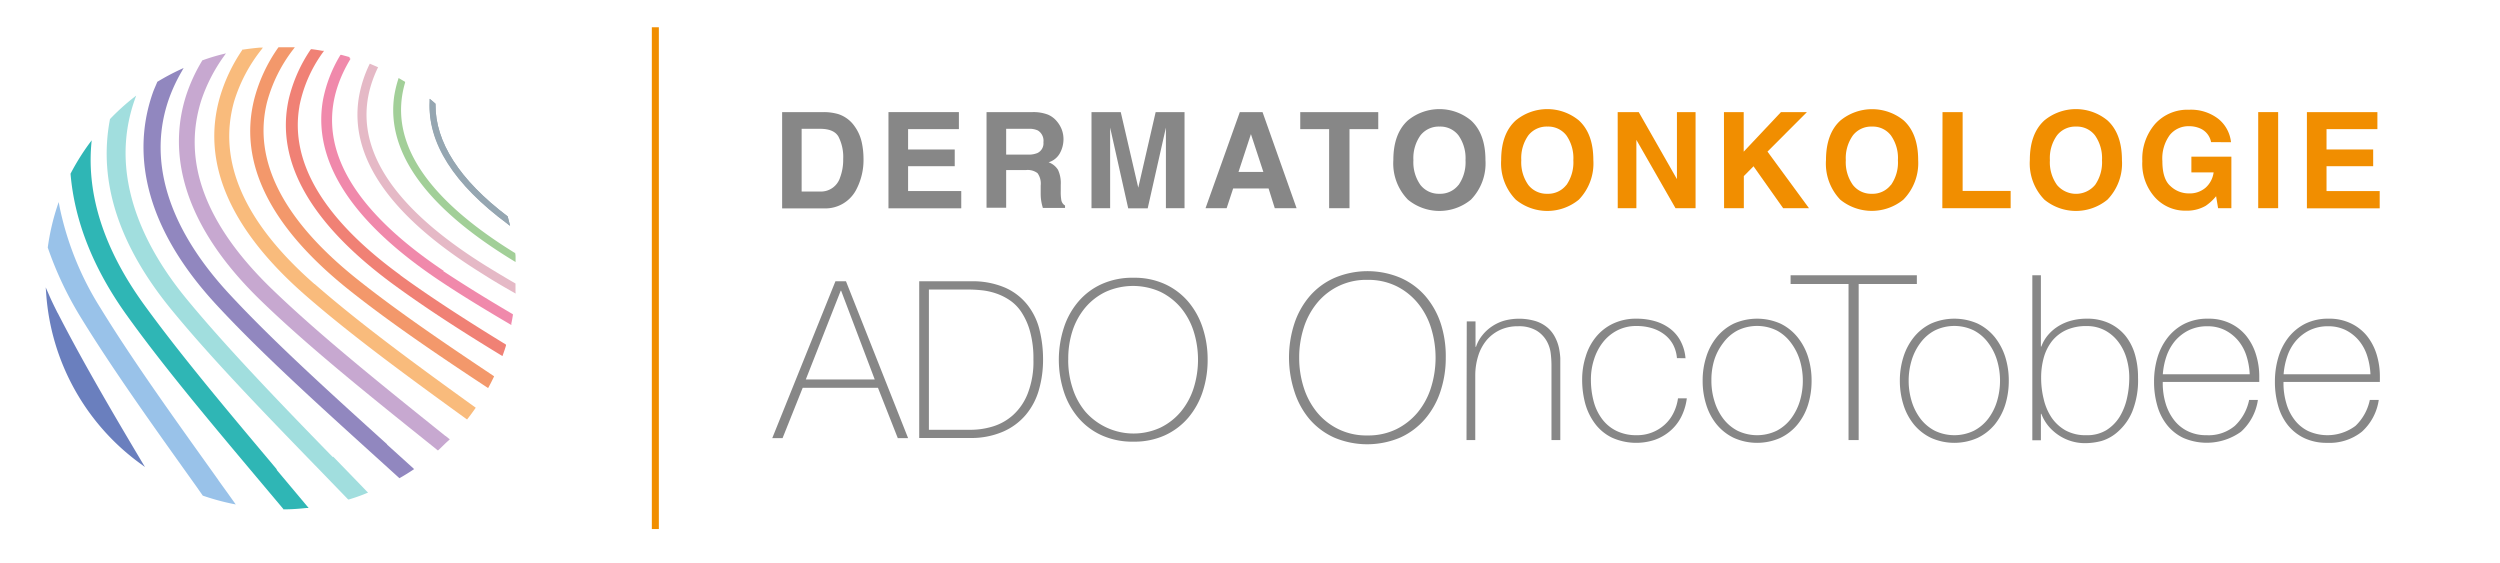 <svg viewBox="0 0 402.52 90.71" xmlns="http://www.w3.org/2000/svg" data-name="Ebene 4" id="Ebene_4"><defs><style>.cls-1{fill:#f18e00;}.cls-2{fill:#6a7fbe;}.cls-3{fill:#99c2e9;}.cls-4{fill:#2fb6b5;}.cls-5{fill:#a1dede;}.cls-6{fill:#9187bf;}.cls-7{fill:#c7a8d0;}.cls-8{fill:#f9bb7c;}.cls-9{fill:#f3986b;}.cls-10{fill:#f08175;}.cls-11{fill:#f089ab;}.cls-12{fill:#e5b9c6;}.cls-13{fill:#a2cf98;}.cls-14{fill:#95a6b1;}.cls-15{fill:#878787;}</style></defs><g data-name="Capa 2" id="Capa_2"><rect height="80.79" width="1.13" y="4.39" x="104.95" class="cls-1"></rect><path d="M9.3,50.44c-.5-1-1-2-1.5-3.17l-.44-1,.08,1.06A37,37,0,0,0,22.6,74.65l.74.54-.47-.78c-4.46-7.49-9.55-16.14-13.57-24" class="cls-2"></path><path d="M35.16,77.3l-.79-1.11c-6.43-9-13.08-18.26-18.19-26.59l-.16.1h0l.16-.1a49.13,49.13,0,0,1-6.6-16.36l-.13-.71-.23.68a37.06,37.06,0,0,0-1.53,6.65v0l0,0a56.75,56.75,0,0,0,5.45,11.46c5.23,8.51,12,17.93,18.51,27.05l1,1.43,0,0,0,0a38,38,0,0,0,4.85,1.33l.46.09L37.8,81c-.87-1.23-1.75-2.45-2.64-3.68" class="cls-3"></path><path d="M44.58,75.59l-1.07-1.28C36.25,65.68,28.75,56.75,23,48.78h0c-6.22-8.68-9-17.27-8.3-25.53l.06-.66-.4.54a37.72,37.72,0,0,0-3,4.83l0,.05v0C12,35.59,15,43.19,20.34,50.66c5.86,8.19,13.47,17.24,20.83,26l4.44,5.28,0,.07h.09c1.22,0,2.45-.09,3.64-.22l.35,0-.22-.27-4.94-5.89" class="cls-4"></path><path d="M53.6,73.6,53,73h0C45.21,65,36.4,55.88,29.93,48c-6.22-7.6-12.7-19.31-8.22-32l.22-.61-.51.4a36.54,36.54,0,0,0-3.72,3.39l0,0v.05c-1.91,10,1.42,20.26,9.88,30.6,6.4,7.82,14.87,16.55,23.06,25l.18.18,5.16,5.33.08.08.11,0c.93-.28,1.88-.6,2.82-1l.27-.1-.2-.2c-1.78-1.85-3.63-3.75-5.41-5.59" class="cls-5"></path><path d="M62.32,71.53l0,0c-9.5-8.59-18.47-16.71-25.45-24.25l-.14.13h0l.14-.13c-9.89-10.69-13.2-21.62-9.59-31.59a26.62,26.62,0,0,1,2-4.23l.29-.52-.53.25a37.56,37.56,0,0,0-3.74,2l0,0,0,.06-.18.42c-.14.33-.29.68-.42,1-2.79,7.68-3.29,19.88,10.16,34.42,7.07,7.64,16.1,15.81,25.65,24.46l1.25,1.13,2.46,2.23.1.09L64.3,77c.83-.47,1.54-.91,2.18-1.34l.2-.13-.17-.16-4.19-3.79" class="cls-6"></path><path d="M71.71,70.19c-10.46-8.39-20.34-16.32-28-23.72h0C33.07,36.16,29.27,26,32.42,16.12A26.65,26.65,0,0,1,36.09,9l.29-.41-.48.12c-1.09.27-2.2.6-3.29,1l-.06,0,0,.06a27,27,0,0,0-2.58,5.6c-2.39,7.43-2.26,19.18,12,33C49.57,55.75,59.48,63.7,70,72.12l.09.07.13.11.17.14.12.09.12-.1c.51-.46,1-1,1.64-1.55l.15-.15-.17-.13-.51-.41" class="cls-7"></path><path d="M50.64,45.74C39.32,35.83,35,26,37.68,16.38l-.18-.05h0l.18.05A25.21,25.21,0,0,1,42.08,8l.25-.34-.42,0c-.86.07-1.78.18-2.79.33H39l0,.07a26.92,26.92,0,0,0-3.61,7.63c-3,10.51,1.62,21.19,13.67,31.75,7.4,6.48,16.89,13.41,26,20l.14.1.11-.14c.41-.52.8-1.06,1.18-1.6l.11-.15-.15-.11c-9-6.48-18.41-13.35-25.8-19.82" class="cls-8"></path><path d="M57.57,45C45.56,35.44,40.66,25.82,43,16.43h0a24.09,24.09,0,0,1,4.26-8.54l.21-.28-.35,0c-.61,0-1.23,0-1.89,0h-.39l-.06.08a25.42,25.42,0,0,0-3.85,8.29c-2.57,10.26,2.58,20.6,15.29,30.72,6.72,5.36,15,10.93,22.2,15.67l.17.11.1-.18c.3-.54.57-1.09.8-1.57l.07-.14-.13-.09C72.36,55.78,64.23,50.31,57.57,45" class="cls-9"></path><path d="M64.49,44.31c-12.37-9-17.85-18.18-16.28-27.18l-.19,0h0l.18,0A21.9,21.9,0,0,1,52,8.42l.17-.24-.29,0c-.59-.11-1.14-.19-1.68-.26h-.12L50,8a24.14,24.14,0,0,0-3.52,8C44.3,26,50,36,63.36,45.81c4.54,3.32,10,6.94,17.34,11.4l.2.12.08-.22c.2-.56.35-1,.49-1.48l0-.14-.12-.08c-7.07-4.33-12.44-7.86-16.9-11.1" class="cls-10"></path><path d="M71.44,43.61c-16.83-11.3-21.87-22.79-15-34.14l-.16-.1h0l0-.18-1.32-.36-.14,0-.07.12a22,22,0,0,0-2.72,7C50.23,25.72,56.42,35.51,70.5,45c3.18,2.14,7,4.5,11.61,7.2l.22.13,0-.25c.09-.4.17-.83.25-1.36l0-.12-.11-.07c-4.4-2.58-8-4.83-11.1-6.88" class="cls-11"></path><path d="M83,45.65c-1.57-.91-3.12-1.84-4.6-2.75C61.6,32.48,55.68,21.76,60.79,11l.09-.17-.18-.08-1-.43-.16-.07-.08.16a20,20,0,0,0-1.67,5.21c-1.62,9.69,5.06,19.26,19.85,28.44,1.56,1,3.24,2,5.13,3.06l.26.15L83,47c0-.4,0-.8,0-1.19V45.7Z" class="cls-12"></path><path d="M82.7,42l.31.19,0-.37,0-.35c0-.22,0-.44-.06-.67v-.09l-.08,0c-14.45-8.91-20.38-18.13-17.65-27.4l0-.13-.12-.08-.72-.42-.2-.12-.07.22a18.51,18.51,0,0,0-.63,2.63C62.15,24.49,68.63,33.45,82.7,42Z" class="cls-13"></path><path d="M81.71,36.05l.42.31L82,35.85l-.24-.93,0-.06,0,0c-7.79-5.89-11.7-12-11.64-18.07v-.08l-.24-.22-.41-.35-.29-.23,0,.37c-.29,6.75,4,13.42,12.62,19.81" class="cls-14"></path><path d="M81.71,36.05l.42.31L82,35.85l-.24-.93,0-.06,0,0c-7.79-5.89-11.7-12-11.64-18.07v-.08l-.24-.22-.41-.35-.29-.23,0,.37C68.8,23,73.05,29.66,81.71,36.05Z" class="cls-14"></path></g><g data-name="Ebene 3" id="Ebene_3"><path d="M135,18.38a5.15,5.15,0,0,1,2.63,2,6.93,6.93,0,0,1,1.11,2.5,12.33,12.33,0,0,1,.29,2.56,10.25,10.25,0,0,1-1.24,5.23,5.6,5.6,0,0,1-5.19,2.88h-6.67V18.05h6.67A8.41,8.41,0,0,1,135,18.38Zm-5.93,2.36v10.1h3a3.23,3.23,0,0,0,3.19-2.26,8,8,0,0,0,.5-2.95A7.2,7.2,0,0,0,135,22q-.73-1.26-2.94-1.26Z" class="cls-15"></path><path d="M154.39,20.79h-8.18v3.28h7.51v2.69h-7.51v4h8.56v2.78H143.05V18.05h11.34Z" class="cls-15"></path><path d="M168.71,18.45a3.76,3.76,0,0,1,1.45,1.08,4.64,4.64,0,0,1,.78,1.3,4.39,4.39,0,0,1,.29,1.63,4.67,4.67,0,0,1-.56,2.17,3.07,3.07,0,0,1-1.84,1.5,2.93,2.93,0,0,1,1.52,1.22,5.09,5.09,0,0,1,.44,2.42v1a7.41,7.41,0,0,0,.09,1.44,1.26,1.26,0,0,0,.6.88v.39h-3.57c-.1-.34-.17-.62-.21-.83a7.32,7.32,0,0,1-.14-1.33l0-1.44a2.88,2.88,0,0,0-.51-2,2.6,2.6,0,0,0-1.84-.5H162v6.07h-3.16V18.05h7.4A6.59,6.59,0,0,1,168.71,18.45ZM162,20.74v4.15h3.48a3.63,3.63,0,0,0,1.55-.25A1.72,1.72,0,0,0,168,22.9a1.94,1.94,0,0,0-.89-1.89,3.22,3.22,0,0,0-1.49-.27Z" class="cls-15"></path><path d="M186.07,18.05h4.65V33.52h-3V23.06c0-.3,0-.73,0-1.27s0-1,0-1.25l-2.93,13h-3.14l-2.91-13c0,.29,0,.71,0,1.25s0,1,0,1.27V33.52h-3V18.05h4.71l2.82,12.17Z" class="cls-15"></path><path d="M199.62,18.05h3.66l5.48,15.47h-3.51l-1-3.18h-5.7l-1.05,3.18H194.1Zm-.21,9.63h4l-2-6.09Z" class="cls-15"></path><path d="M221.91,18.05v2.74h-4.63V33.52H214V20.79h-4.65V18.05Z" class="cls-15"></path><path d="M236.83,32.15a8,8,0,0,1-10.14,0,8.35,8.35,0,0,1-2.35-6.38q0-4.26,2.35-6.39a8,8,0,0,1,10.14,0q2.34,2.13,2.34,6.39A8.38,8.38,0,0,1,236.83,32.15Zm-2-2.35a6.36,6.36,0,0,0,1.13-4,6.36,6.36,0,0,0-1.13-4,3.69,3.69,0,0,0-3.05-1.42,3.75,3.75,0,0,0-3.07,1.41,6.31,6.31,0,0,0-1.14,4,6.3,6.3,0,0,0,1.14,4,3.75,3.75,0,0,0,3.07,1.41A3.71,3.71,0,0,0,234.81,29.8Z" class="cls-15"></path><path d="M254.2,32.15a8,8,0,0,1-10.14,0,8.35,8.35,0,0,1-2.36-6.38q0-4.26,2.36-6.39a8,8,0,0,1,10.14,0q2.34,2.13,2.34,6.39A8.38,8.38,0,0,1,254.2,32.15Zm-2-2.35a6.36,6.36,0,0,0,1.12-4,6.36,6.36,0,0,0-1.12-4,3.69,3.69,0,0,0-3.05-1.42,3.75,3.75,0,0,0-3.07,1.41,6.31,6.31,0,0,0-1.14,4,6.3,6.3,0,0,0,1.14,4,3.75,3.75,0,0,0,3.07,1.41A3.71,3.71,0,0,0,252.18,29.8Z" class="cls-1"></path><path d="M260.46,18.05h3.39L270,28.84V18.05h3V33.52h-3.23l-6.3-11v11h-3Z" class="cls-1"></path><path d="M277.57,18.05h3.18v6.37l6-6.37h4.18l-6.35,6.36,6.68,9.11h-4.16l-4.77-6.75-1.56,1.58v5.17h-3.18Z" class="cls-1"></path><path d="M306.45,32.15a8.05,8.05,0,0,1-10.15,0A8.39,8.39,0,0,1,294,25.77c0-2.84.79-5,2.35-6.39a8.05,8.05,0,0,1,10.15,0q2.34,2.13,2.34,6.39A8.38,8.38,0,0,1,306.45,32.15Zm-2-2.35a6.3,6.3,0,0,0,1.13-4,6.3,6.3,0,0,0-1.13-4,3.67,3.67,0,0,0-3.05-1.42,3.73,3.73,0,0,0-3.06,1.41,6.31,6.31,0,0,0-1.15,4,6.3,6.3,0,0,0,1.15,4,3.73,3.73,0,0,0,3.06,1.41A3.69,3.69,0,0,0,304.42,29.8Z" class="cls-1"></path><path d="M312.76,18.05H316V30.74h7.73v2.78h-11Z" class="cls-1"></path><path d="M339.31,32.15a8,8,0,0,1-10.14,0,8.35,8.35,0,0,1-2.35-6.38q0-4.26,2.35-6.39a8,8,0,0,1,10.14,0q2.34,2.13,2.34,6.39A8.38,8.38,0,0,1,339.31,32.15Zm-2-2.35a6.36,6.36,0,0,0,1.13-4,6.36,6.36,0,0,0-1.13-4,3.68,3.68,0,0,0-3.05-1.42,3.73,3.73,0,0,0-3.06,1.41,6.25,6.25,0,0,0-1.15,4,6.24,6.24,0,0,0,1.15,4,4,4,0,0,0,6.11,0Z" class="cls-1"></path><path d="M356,22.88a3,3,0,0,0-1.8-2.22,4.4,4.4,0,0,0-1.77-.34,3.85,3.85,0,0,0-3.07,1.41,6.39,6.39,0,0,0-1.2,4.23c0,1.9.43,3.25,1.3,4a4.27,4.27,0,0,0,3,1.18,3.88,3.88,0,0,0,2.67-.93,4,4,0,0,0,1.28-2.45h-3.58V25.22h6.44v8.3h-2.14l-.32-1.93a7.79,7.79,0,0,1-1.68,1.55,6,6,0,0,1-3.15.78,6.55,6.55,0,0,1-5-2.13,8.09,8.09,0,0,1-2.05-5.85,8.57,8.57,0,0,1,2.07-6,7,7,0,0,1,5.47-2.27,7.16,7.16,0,0,1,4.74,1.5,5.57,5.57,0,0,1,2,3.73Z" class="cls-1"></path><path d="M366.8,33.52h-3.21V18.05h3.21Z" class="cls-1"></path><path d="M382.78,20.79h-8.19v3.28h7.51v2.69h-7.51v4h8.56v2.78H371.43V18.05h11.35Z" class="cls-1"></path><path d="M232.78,57.59a17,17,0,0,1-.86,5.44,13,13,0,0,1-2.47,4.42,11.48,11.48,0,0,1-4,3,13.64,13.64,0,0,1-10.64,0,11.47,11.47,0,0,1-4-3A13,13,0,0,1,208.4,63a17.67,17.67,0,0,1,0-10.89,13.07,13.07,0,0,1,2.47-4.42,11.32,11.32,0,0,1,4-2.95,13.64,13.64,0,0,1,10.64,0,11.33,11.33,0,0,1,4,2.95,13.07,13.07,0,0,1,2.47,4.42A17,17,0,0,1,232.78,57.59Zm-23.6,0a15.56,15.56,0,0,0,.74,4.83,12,12,0,0,0,2.16,4,10.22,10.22,0,0,0,8.1,3.69,10.3,10.3,0,0,0,4.63-1,10.55,10.55,0,0,0,3.43-2.69,11.86,11.86,0,0,0,2.16-4,16.13,16.13,0,0,0,0-9.66,11.76,11.76,0,0,0-2.16-4,10.44,10.44,0,0,0-3.43-2.7,10.3,10.3,0,0,0-4.63-1,10.19,10.19,0,0,0-8.1,3.7,11.94,11.94,0,0,0-2.16,4A15.56,15.56,0,0,0,209.18,57.59Z" class="cls-15"></path><path d="M236.16,51.75h1.41v4.09h.08a5.84,5.84,0,0,1,1.06-1.91,6.77,6.77,0,0,1,1.59-1.43,7,7,0,0,1,2-.9,9.3,9.3,0,0,1,5,.12,5.54,5.54,0,0,1,1.91,1.07,5.08,5.08,0,0,1,1.17,1.51A6.9,6.9,0,0,1,251,56a11,11,0,0,1,.22,1.65c0,.54,0,1,0,1.4V70.85h-1.42V58.78a16.44,16.44,0,0,0-.11-1.79,5.33,5.33,0,0,0-.65-2.06,4.68,4.68,0,0,0-1.63-1.69,5.57,5.57,0,0,0-3-.71,6.68,6.68,0,0,0-2.9.6,6.36,6.36,0,0,0-2.16,1.65A7.39,7.39,0,0,0,238,57.31a10.59,10.59,0,0,0-.47,3.21V70.85h-1.41Z" class="cls-15"></path><path d="M270,57.66a5.64,5.64,0,0,0-.65-2.23,5.14,5.14,0,0,0-1.4-1.6,6.29,6.29,0,0,0-2-1,8.37,8.37,0,0,0-2.44-.34,6.61,6.61,0,0,0-3.16.73,7,7,0,0,0-2.3,1.93,8.73,8.73,0,0,0-1.41,2.75,10.35,10.35,0,0,0-.49,3.18,13.47,13.47,0,0,0,.45,3.57A8.16,8.16,0,0,0,258,67.53a6.37,6.37,0,0,0,2.31,1.87,7.22,7.22,0,0,0,3.23.67A6.56,6.56,0,0,0,268,68.4a6.25,6.25,0,0,0,1.43-1.88,7.58,7.58,0,0,0,.74-2.39h1.42a9.07,9.07,0,0,1-.93,3.05,7.35,7.35,0,0,1-1.79,2.24,7.82,7.82,0,0,1-2.45,1.4,9.5,9.5,0,0,1-6.89-.36,7.48,7.48,0,0,1-2.72-2.25A9.71,9.71,0,0,1,255.24,65a14.7,14.7,0,0,1-.5-3.84,12.08,12.08,0,0,1,.58-3.79A9,9,0,0,1,257,54.21a7.9,7.9,0,0,1,2.75-2.12,8.61,8.61,0,0,1,3.75-.78,10.57,10.57,0,0,1,2.92.39,7.5,7.5,0,0,1,2.41,1.17,6,6,0,0,1,1.73,2,7.1,7.1,0,0,1,.82,2.81Z" class="cls-15"></path><path d="M274.14,61.3a12.35,12.35,0,0,1,.58-3.84,9.52,9.52,0,0,1,1.69-3.18,8.06,8.06,0,0,1,2.75-2.18,9.3,9.3,0,0,1,7.5,0,8.06,8.06,0,0,1,2.75,2.18,9.72,9.72,0,0,1,1.7,3.18,12.65,12.65,0,0,1,.57,3.84,12.89,12.89,0,0,1-.57,3.87,9.53,9.53,0,0,1-1.7,3.18,8.1,8.1,0,0,1-2.75,2.15,9.19,9.19,0,0,1-7.5,0,8.1,8.1,0,0,1-2.75-2.15,9.33,9.33,0,0,1-1.69-3.18A12.59,12.59,0,0,1,274.14,61.3Zm1.41,0a10.92,10.92,0,0,0,.49,3.29,8.94,8.94,0,0,0,1.41,2.81,6.88,6.88,0,0,0,2.3,1.95,7.29,7.29,0,0,0,6.32,0,6.88,6.88,0,0,0,2.3-1.95,9.18,9.18,0,0,0,1.42-2.81,11.52,11.52,0,0,0,0-6.58,9.12,9.12,0,0,0-1.42-2.8,6.77,6.77,0,0,0-2.3-2,7.2,7.2,0,0,0-6.32,0,6.77,6.77,0,0,0-2.3,2A8.89,8.89,0,0,0,276,58,11,11,0,0,0,275.55,61.3Z" class="cls-15"></path><path d="M288.3,45.73V44.32h20.33v1.41h-9.37V70.85h-1.63V45.73Z" class="cls-15"></path><path d="M305.89,61.3a12.65,12.65,0,0,1,.58-3.84,9.7,9.7,0,0,1,1.69-3.18,8.06,8.06,0,0,1,2.75-2.18,9.32,9.32,0,0,1,7.51,0,8.16,8.16,0,0,1,2.75,2.18,9.89,9.89,0,0,1,1.69,3.18,12.65,12.65,0,0,1,.57,3.84,12.89,12.89,0,0,1-.57,3.87,9.69,9.69,0,0,1-1.69,3.18,8.2,8.2,0,0,1-2.75,2.15,9.21,9.21,0,0,1-7.51,0,8.1,8.1,0,0,1-2.75-2.15,9.51,9.51,0,0,1-1.69-3.18A12.89,12.89,0,0,1,305.89,61.3Zm1.42,0a11.24,11.24,0,0,0,.48,3.29,8.94,8.94,0,0,0,1.41,2.81,6.92,6.92,0,0,0,2.31,1.95,7.27,7.27,0,0,0,6.31,0,6.92,6.92,0,0,0,2.31-1.95,8.94,8.94,0,0,0,1.41-2.81,11.52,11.52,0,0,0,0-6.58,8.89,8.89,0,0,0-1.41-2.8,6.8,6.8,0,0,0-2.31-2,7.18,7.18,0,0,0-6.31,0,6.8,6.8,0,0,0-2.31,2,8.89,8.89,0,0,0-1.41,2.8A11.29,11.29,0,0,0,307.31,61.3Z" class="cls-15"></path><path d="M327.22,44.32h1.38V55.8h.07a6.16,6.16,0,0,1,1.16-1.95,7,7,0,0,1,1.71-1.41,7.65,7.65,0,0,1,2.09-.85,9.25,9.25,0,0,1,2.31-.28,8.35,8.35,0,0,1,3.67.74,7.53,7.53,0,0,1,2.59,2,8.68,8.68,0,0,1,1.54,3,13.16,13.16,0,0,1,.5,3.74,13.51,13.51,0,0,1-.93,5.48,8.76,8.76,0,0,1-2.23,3.16A6.88,6.88,0,0,1,338.36,71a10.57,10.57,0,0,1-2.42.35,7.64,7.64,0,0,1-5.4-2,6.72,6.72,0,0,1-1.31-1.58,6.6,6.6,0,0,1-.56-1.15h-.07v4.27h-1.38Zm8.72,25.75a5.94,5.94,0,0,0,3.2-.81,6.7,6.7,0,0,0,2.13-2.14,9.78,9.78,0,0,0,1.19-3,14.88,14.88,0,0,0,.37-3.29,10.93,10.93,0,0,0-.43-3.09,8.09,8.09,0,0,0-1.3-2.65,6.62,6.62,0,0,0-2.16-1.88,6.16,6.16,0,0,0-3-.71,7.74,7.74,0,0,0-3.24.63,6.33,6.33,0,0,0-2.28,1.75,7.65,7.65,0,0,0-1.34,2.64,12,12,0,0,0-.44,3.31,14,14,0,0,0,.41,3.42,9,9,0,0,0,1.28,3,6.77,6.77,0,0,0,2.26,2.06A6.67,6.67,0,0,0,335.94,70.07Z" class="cls-15"></path><path d="M348.22,61.49v.22a11.25,11.25,0,0,0,.45,3.2A8.24,8.24,0,0,0,350,67.58a6.18,6.18,0,0,0,2.2,1.82,6.67,6.67,0,0,0,3.07.67,6.57,6.57,0,0,0,4.55-1.5,7.88,7.88,0,0,0,2.31-4.18h1.41a8.54,8.54,0,0,1-2.73,5.13,9.48,9.48,0,0,1-9.25,1,7.43,7.43,0,0,1-2.64-2.08,8.8,8.8,0,0,1-1.58-3.13,13.79,13.79,0,0,1-.52-3.88,13.5,13.5,0,0,1,.54-3.84A9.84,9.84,0,0,1,349,54.37a8,8,0,0,1,2.7-2.23,8.29,8.29,0,0,1,3.81-.83,8,8,0,0,1,3.55.74,7.47,7.47,0,0,1,2.58,2,9,9,0,0,1,1.58,3,11.83,11.83,0,0,1,.54,3.62c0,.13,0,.27,0,.43s0,.29,0,.39Zm14-1.23a11.32,11.32,0,0,0-.52-2.95,7.31,7.31,0,0,0-1.33-2.46,6.75,6.75,0,0,0-2.12-1.69,6.23,6.23,0,0,0-2.85-.63,6.74,6.74,0,0,0-3,.65,7,7,0,0,0-2.2,1.71,7.93,7.93,0,0,0-1.38,2.47,11.59,11.59,0,0,0-.59,2.9Z" class="cls-15"></path><path d="M367.66,61.49v.22a11.25,11.25,0,0,0,.45,3.2,7.85,7.85,0,0,0,1.32,2.67,6.1,6.1,0,0,0,2.2,1.82,7.54,7.54,0,0,0,7.62-.83,8,8,0,0,0,2.31-4.18H383a8.54,8.54,0,0,1-2.73,5.13,8.34,8.34,0,0,1-5.56,1.78,8.43,8.43,0,0,1-3.7-.76,7.61,7.61,0,0,1-2.64-2.08,8.78,8.78,0,0,1-1.57-3.13,13.79,13.79,0,0,1-.52-3.88,13.5,13.5,0,0,1,.53-3.84,9.67,9.67,0,0,1,1.62-3.24,8.1,8.1,0,0,1,2.69-2.23,8.29,8.29,0,0,1,3.81-.83,8,8,0,0,1,3.55.74,7.5,7.5,0,0,1,2.59,2,9,9,0,0,1,1.58,3,12.14,12.14,0,0,1,.53,3.62c0,.13,0,.27,0,.43a3,3,0,0,0,0,.39Zm14-1.23a11.32,11.32,0,0,0-.52-2.95,7.29,7.29,0,0,0-1.32-2.46,6.75,6.75,0,0,0-2.12-1.69,6.29,6.29,0,0,0-2.85-.63,6.71,6.71,0,0,0-3,.65,7,7,0,0,0-2.2,1.71,7.55,7.55,0,0,0-1.38,2.47,11.59,11.59,0,0,0-.59,2.9Z" class="cls-15"></path><path d="M134.51,45.29h1.7l10,25.25h-1.66l-3.19-8.1H129.24L126,70.54h-1.66Zm6.33,15.81-5.41-14.29h-.07L129.74,61.1Z" class="cls-15"></path><path d="M148,45.29h8.27a13.26,13.26,0,0,1,5.64,1.06,9.46,9.46,0,0,1,3.59,2.83,10.62,10.62,0,0,1,1.89,4,19.57,19.57,0,0,1,.55,4.67,17.41,17.41,0,0,1-.69,5,10.79,10.79,0,0,1-2.14,4,10,10,0,0,1-3.66,2.67,12.92,12.92,0,0,1-5.25,1H148Zm8.35,23.91a12.26,12.26,0,0,0,3.55-.55,8.64,8.64,0,0,0,3.23-1.84,9.17,9.17,0,0,0,2.35-3.47,14.15,14.15,0,0,0,.91-5.46,16.29,16.29,0,0,0-.52-4.42,10.9,10.9,0,0,0-1.34-3.09,6.84,6.84,0,0,0-1.91-2,9.15,9.15,0,0,0-2.23-1.12,10.47,10.47,0,0,0-2.29-.51,20.24,20.24,0,0,0-2.07-.12h-6.47V69.2Z" class="cls-15"></path><path d="M194.44,57.92a16.29,16.29,0,0,1-.81,5.18,12.49,12.49,0,0,1-2.35,4.2,10.9,10.9,0,0,1-3.77,2.81,11.84,11.84,0,0,1-5,1,12,12,0,0,1-5.08-1,10.76,10.76,0,0,1-3.78-2.81,12.32,12.32,0,0,1-2.35-4.2,16.77,16.77,0,0,1,0-10.36,12.27,12.27,0,0,1,2.35-4.21,10.76,10.76,0,0,1,3.78-2.81,12,12,0,0,1,5.08-1,11.84,11.84,0,0,1,5,1,10.9,10.9,0,0,1,3.77,2.81,12.44,12.44,0,0,1,2.35,4.21A16.2,16.2,0,0,1,194.44,57.92Zm-22.45,0a14.37,14.37,0,0,0,.71,4.59,11.17,11.17,0,0,0,2.05,3.77,10.32,10.32,0,0,0,12.11,2.56,10,10,0,0,0,3.27-2.56,11.35,11.35,0,0,0,2.05-3.77,15.22,15.22,0,0,0,0-9.19,11.44,11.44,0,0,0-2.05-3.77A10.14,10.14,0,0,0,186.86,47,10.71,10.71,0,0,0,178,47a9.91,9.91,0,0,0-3.29,2.56,11.27,11.27,0,0,0-2.05,3.77A14.44,14.44,0,0,0,172,57.92Z" class="cls-15"></path></g></svg>